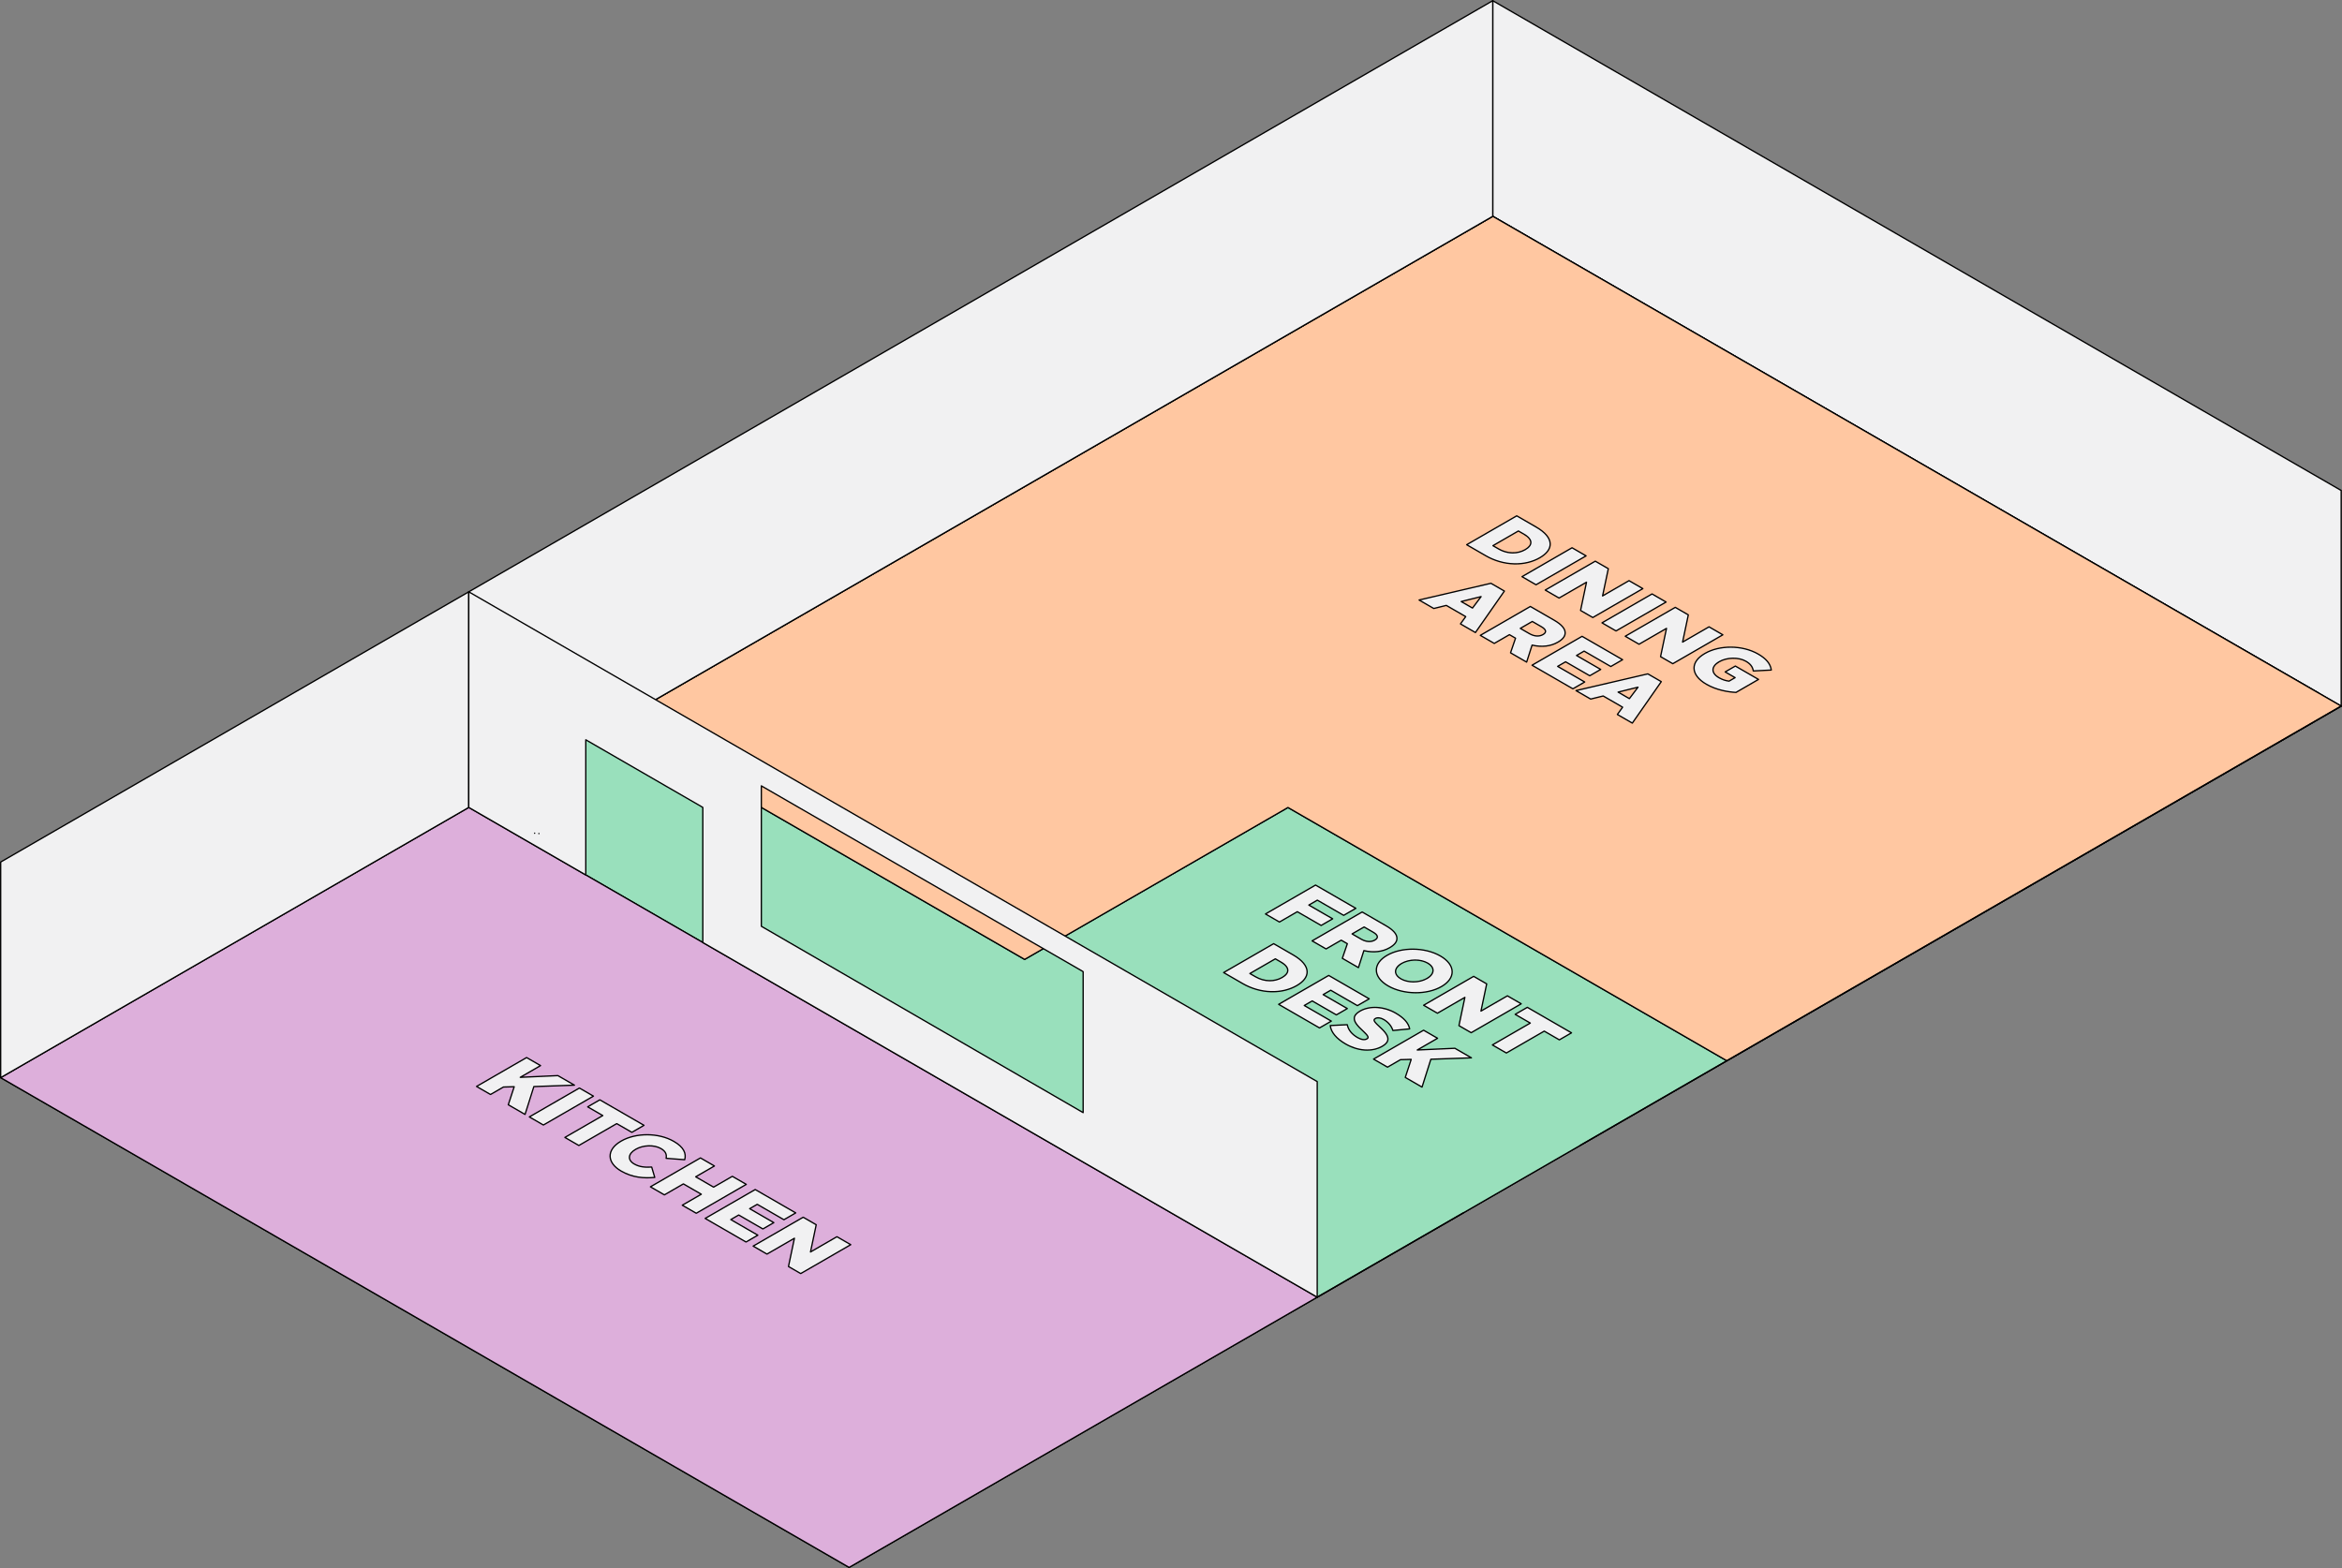 <?xml version="1.0" encoding="utf-8"?>
<!-- Generator: Adobe Illustrator 26.2.1, SVG Export Plug-In . SVG Version: 6.00 Build 0)  -->
<svg version="1.1" xmlns="http://www.w3.org/2000/svg" xmlns:xlink="http://www.w3.org/1999/xlink" x="0px" y="0px"
	 viewBox="0 0 5434.505 3639.221" enable-background="new 0 0 5434.505 3639.221" xml:space="preserve">
<rect x="0" y="0" width="5434.505" height="3639.221" fill="#808080" stroke="none"/>
<g id="Layer_4" display="none">
</g>
<g id="shadow">
</g>
<g id="restaurant_walls">
	<g>
		<polygon fill="#F1F1F2" points="5432.613,1638.623 5432.609,1138.28 3463.848,1.613 3463.849,501.957 		"/>
		<path d="M5432.612,1640.123c-0.259,0-0.518-0.067-0.75-0.201L3463.099,503.256c-0.464-0.268-0.75-0.763-0.75-1.299V1.613
			c0-0.536,0.286-1.031,0.75-1.299c0.465-0.268,1.035-0.268,1.5,0l1968.76,1136.667c0.464,0.268,0.75,0.763,0.75,1.299
			l0.003,500.343c0,0.536-0.286,1.031-0.75,1.299C5433.13,1640.056,5432.871,1640.123,5432.612,1640.123z M3465.349,501.091
			l1965.763,1134.934l-0.003-496.878L3465.349,4.211V501.091z"/>
	</g>
</g>
<g id="restaurant_floor">
	<g>
		<polyline fill="#F1F1F2" points="1.539,2500.935 3463.848,501.957 5379.917,1608.201 5368.983,1675.364 1970.335,3637.577 
			1.539,2500.935 		"/>
		<path d="M1970.335,3639.076c-0.259,0-0.518-0.067-0.75-0.201L0.789,2502.235c-0.464-0.268-0.75-0.763-0.75-1.299
			c0-0.536,0.286-1.031,0.75-1.299l3462.31-1998.978c0.465-0.268,1.035-0.268,1.5,0l1916.067,1106.244
			c0.539,0.312,0.831,0.925,0.73,1.54l-10.933,67.163c-0.072,0.445-0.34,0.833-0.73,1.058L1971.085,3638.875
			C1970.853,3639.009,1970.594,3639.076,1970.335,3639.076z M4.54,2500.935l1965.795,1134.909l3397.282-1961.423l10.652-65.439
			L3463.849,503.689L4.54,2500.935z"/>
	</g>
	<g>
		<g>
			<path fill="#99E0BC" d="M3312.915,2235.137c-17.7-10.22-43.82-8.82-60.57,0.85l-0.33,0.19c-16.76,9.68-19.17,25.14-1.48,35.36
				c17.87,10.31,43.99,8.92,60.74-0.76l0.33-0.19C3328.365,2260.917,3330.775,2245.447,3312.915,2235.137z M3312.915,2235.137
				c-17.7-10.22-43.82-8.82-60.57,0.85l-0.33,0.19c-16.76,9.68-19.17,25.14-1.48,35.36c17.87,10.31,43.99,8.92,60.74-0.76l0.33-0.19
				C3328.365,2260.917,3330.775,2245.447,3312.915,2235.137z M3186.555,2163.527l-21.2-12.24l-27.87,16.09l21.37,12.34
				c11.01,6.36,22.67,6.95,31.13,2.07l0.33-0.19C3199.435,2176.327,3197.405,2169.787,3186.555,2163.527z M3312.915,2235.137
				c-17.7-10.22-43.82-8.82-60.57,0.85l-0.33,0.19c-16.76,9.68-19.17,25.14-1.48,35.36c17.87,10.31,43.99,8.92,60.74-0.76l0.33-0.19
				C3328.365,2260.917,3330.775,2245.447,3312.915,2235.137z M3186.555,2163.527l-21.2-12.24l-27.87,16.09l21.37,12.34
				c11.01,6.36,22.67,6.95,31.13,2.07l0.33-0.19C3199.435,2176.327,3197.405,2169.787,3186.555,2163.527z M3312.915,2235.137
				c-17.7-10.22-43.82-8.82-60.57,0.85l-0.33,0.19c-16.76,9.68-19.17,25.14-1.48,35.36c17.87,10.31,43.99,8.92,60.74-0.76l0.33-0.19
				C3328.365,2260.917,3330.775,2245.447,3312.915,2235.137z M5432.615,1638.627l-1425.65,823.09l-1018.32-587.73l-611,352.56
				l-950.44-548.74l-339.47,195.99l1086.25,627.12l882.55,509.54l950.35-548.5l1425.98-823.19L5432.615,1638.627z
				 M3449.795,2283.327l-13.3,63.19l61.38-35.43l32.05,18.5l-116.12,67.05l-28.38-16.39l13.78-65.59l-63.7,36.77l-32.05-18.5
				l116.12-67.05L3449.795,2283.327z M3342.285,2218.567c36.05,20.82,36.05,51.66,2.71,70.91l-0.33,0.2
				c-33.35,19.25-87.43,19.25-123.49-1.57s-36.06-51.66-2.72-70.92l0.34-0.19
				C3252.135,2197.747,3306.225,2197.747,3342.285,2218.567z M3216.095,2148.397c17.86,10.31,25.57,20.13,25.45,29.26
				c0.21,7.78-5.24,14.97-16.69,21.58l-0.33,0.19c-17.75,10.25-39.04,11.56-59.71,6.72l-12.6,39.46l-37.39-21.59l11.63-33.89
				l-0.33-0.19l-13.86-8l-35.17,20.3l-32.38-18.7l116.12-67.04L3216.095,2148.397z M3052.665,2054.047l93.49,53.97l-28.21,16.28
				l-61.1-35.27l-19.74,11.39l55.26,31.91l-26.71,15.42l-55.26-31.91l-41.47,23.95l-32.39-18.7L3052.665,2054.047z
				 M2883.775,2282.717l-44.4-25.64l116.12-67.04l45.08,26.02c41.73,24.1,42.05,51.87,8.54,71.21l-0.33,0.19
				C2975.275,2306.807,2925.845,2307.007,2883.775,2282.717z M2967.075,2330.807l116.13-67.04l93.98,54.26l-27.37,15.81
				l-61.93-35.76l-17.59,10.15l56.09,32.38l-25.38,14.66l-56.09-32.39l-18.41,10.63l62.77,36.25l-27.38,15.8L2967.075,2330.807z
				 M3122.335,2422.747c-20.7-11.95-33.93-27.06-35.51-42.72l39.43-1.95c2.4,11.92,10.44,22.12,23.96,29.93
				c8.68,5.01,16.34,5.98,21.32,3.11l0.33-0.19c4.81-2.78,3.63-6.53-8.58-17.79c-19.24-17.62-31.47-32.73-7.58-46.52l0.33-0.19
				c21.57-12.45,54.36-11.53,82.4,4.66c19.87,11.47,30.09,23.5,32.66,36.67l-38.93,3.77c-3.21-10.48-10.92-19.52-21.27-25.5
				c-7.85-4.53-15-4.83-19.15-2.43l-0.33,0.19c-5.31,3.06-3.63,6.72,8.92,18.17c21.07,18.87,29.13,33.49,7.4,46.04l-0.33,0.19
				C3183.685,2441.887,3150.715,2439.137,3122.335,2422.747z M3320.225,2458.267l-20.45,64.63l-38.9-22.46l13.76-41.86l-24.96,0.72
				l-30.03,17.33l-32.39-18.69l116.13-67.05l32.39,18.7l-47.12,27.2l87.35-3.97l38.4,22.17L3320.225,2458.267z M3618.405,2413.237
				l-35.05-20.24l-87.93,50.76l-32.38-18.69l87.92-50.77l-35.06-20.24l28.21-16.28l102.5,59.18L3618.405,2413.237z
				 M3250.535,2271.537c17.87,10.31,43.99,8.92,60.74-0.76l0.33-0.19c16.76-9.67,19.17-25.14,1.31-35.45
				c-17.7-10.22-43.82-8.82-60.57,0.85l-0.33,0.19C3235.255,2245.857,3232.845,2261.317,3250.535,2271.537z M3189.985,2181.787
				l0.33-0.19c9.12-5.27,7.09-11.81-3.76-18.07l-21.2-12.24l-27.87,16.09l21.37,12.34
				C3169.865,2186.077,3181.525,2186.667,3189.985,2181.787z M2972.545,2232.827l-13.19-7.62l-59.06,34.1l13.19,7.61
				c19.36,11.18,42.83,12.47,61.58,1.65l0.33-0.19C2993.975,2257.647,2991.905,2244.007,2972.545,2232.827z M3312.915,2235.137
				c-17.7-10.22-43.82-8.82-60.57,0.85l-0.33,0.19c-16.76,9.68-19.17,25.14-1.48,35.36c17.87,10.31,43.99,8.92,60.74-0.76l0.33-0.19
				C3328.365,2260.917,3330.775,2245.447,3312.915,2235.137z M3186.555,2163.527l-21.2-12.24l-27.87,16.09l21.37,12.34
				c11.01,6.36,22.67,6.95,31.13,2.07l0.33-0.19C3199.435,2176.327,3197.405,2169.787,3186.555,2163.527z M3312.915,2235.137
				c-17.7-10.22-43.82-8.82-60.57,0.85l-0.33,0.19c-16.76,9.68-19.17,25.14-1.48,35.36c17.87,10.31,43.99,8.92,60.74-0.76l0.33-0.19
				C3328.365,2260.917,3330.775,2245.447,3312.915,2235.137z M3186.555,2163.527l-21.2-12.24l-27.87,16.09l21.37,12.34
				c11.01,6.36,22.67,6.95,31.13,2.07l0.33-0.19C3199.435,2176.327,3197.405,2169.787,3186.555,2163.527z"/>
			<path d="M3056.535,3011.957c-0.259,0-0.518-0.067-0.75-0.201l-882.55-509.54l-1086.251-627.12
				c-0.464-0.268-0.75-0.763-0.75-1.299c0-0.536,0.286-1.031,0.75-1.299l339.471-195.99c0.464-0.268,1.035-0.268,1.499,0
				l949.691,548.307l610.25-352.128c0.464-0.268,1.036-0.268,1.5,0l1017.57,587.297l1424.9-822.656
				c0.459-0.265,1.021-0.268,1.482-0.01l0.25,0.14c0.471,0.263,0.764,0.76,0.768,1.299c0.004,0.539-0.282,1.039-0.75,1.309
				l-1425.98,823.19l-950.35,548.5C3057.053,3011.889,3056.794,3011.957,3056.535,3011.957z M1090.735,1873.796l1084.001,625.822
				l881.8,509.106l947.597-546.911l-1015.487-586.095l-610.25,352.127c-0.464,0.268-1.036,0.268-1.5,0l-949.691-548.307
				L1090.735,1873.796z M3299.777,2524.397c-0.261,0-0.52-0.068-0.751-0.201l-38.9-22.46c-0.615-0.355-0.896-1.093-0.675-1.767
				l13.093-39.831l-22.447,0.648l-29.7,17.14c-0.465,0.268-1.035,0.268-1.5,0.001l-32.391-18.69c-0.464-0.268-0.75-0.763-0.75-1.299
				c0-0.536,0.286-1.031,0.75-1.299l116.13-67.05c0.465-0.269,1.035-0.269,1.5,0l32.391,18.7c0.464,0.268,0.75,0.763,0.75,1.299
				s-0.286,1.031-0.75,1.299l-41.79,24.123l81.202-3.691c0.272-0.012,0.569,0.056,0.817,0.199l38.4,22.169
				c0.579,0.335,0.867,1.013,0.706,1.662c-0.163,0.649-0.734,1.113-1.403,1.136l-93.122,3.243l-20.131,63.62
				c-0.137,0.434-0.463,0.782-0.887,0.946C3300.144,2524.363,3299.959,2524.397,3299.777,2524.397z M3262.681,2499.747
				l36.228,20.917l19.887-62.85c0.192-0.605,0.744-1.024,1.378-1.047l88.951-3.098l-33.489-19.334l-86.912,3.95
				c-0.687,0.031-1.312-0.414-1.507-1.077c-0.194-0.664,0.091-1.374,0.689-1.72l44.869-25.901l-29.39-16.968l-113.129,65.317
				l29.39,16.959l29.279-16.897c0.216-0.124,0.458-0.193,0.707-0.2l24.96-0.72c0.461-0.018,0.953,0.21,1.245,0.602
				s0.376,0.901,0.223,1.366L3262.681,2499.747z M3495.425,2445.257c-0.259,0-0.518-0.067-0.75-0.201l-32.38-18.69
				c-0.464-0.268-0.75-0.763-0.75-1.299s0.286-1.031,0.75-1.299l85.67-49.471l-32.81-18.941c-0.465-0.268-0.75-0.763-0.75-1.299
				c0-0.536,0.286-1.031,0.75-1.299l28.21-16.28c0.465-0.268,1.035-0.268,1.5,0l102.5,59.179c0.464,0.268,0.75,0.763,0.75,1.3
				s-0.286,1.031-0.75,1.299l-28.21,16.28c-0.465,0.268-1.035,0.268-1.5,0l-34.3-19.807l-87.181,50.327
				C3495.943,2445.189,3495.684,2445.257,3495.425,2445.257z M3466.045,2425.066l29.38,16.958l87.181-50.327
				c0.465-0.268,1.035-0.268,1.5,0l34.3,19.807l25.209-14.549l-99.499-57.448l-25.209,14.548l32.809,18.941
				c0.464,0.268,0.75,0.763,0.75,1.299c0,0.536-0.285,1.031-0.75,1.299L3466.045,2425.066z M3172.484,2438.503
				c-16.565,0-34.292-4.867-50.898-14.457c-21.792-12.581-34.667-28.16-36.252-43.868c-0.042-0.409,0.087-0.817,0.355-1.129
				c0.268-0.312,0.652-0.499,1.062-0.52l39.43-1.95c0.736-0.037,1.398,0.474,1.545,1.202c2.344,11.641,10.163,21.374,23.24,28.927
				c8.007,4.621,15.23,5.753,19.82,3.11l0.331-0.191c1.572-0.909,1.82-1.607,1.87-2.053c0.311-2.804-5.969-8.953-10.719-13.334
				c-13.862-12.696-22.242-22.529-21.173-32.301c0.678-6.192,5.211-11.628,13.859-16.621l0.332-0.191
				c22.68-13.091,56.396-11.219,83.898,4.661c19.738,11.395,30.657,23.72,33.382,37.682c0.081,0.415-0.018,0.845-0.271,1.184
				s-0.637,0.556-1.058,0.596l-38.93,3.77c-0.717,0.069-1.369-0.372-1.579-1.054c-3.059-9.987-10.369-18.737-20.586-24.64
				c-6.642-3.834-13.571-4.788-17.648-2.431l-0.333,0.192c-1.758,1.013-2.028,1.746-2.078,2.208
				c-0.286,2.628,5.532,8.326,11.261,13.553c15.381,13.774,21.565,23.337,20.671,31.966c-0.644,6.203-5.069,11.594-13.531,16.482
				l-0.331,0.19C3197.707,2435.52,3185.451,2438.502,3172.484,2438.503z M3088.517,2381.445
				c2.175,14.199,14.377,28.347,34.568,40.003v0c28.681,16.564,60.702,18.648,83.57,5.44l0.331-0.191
				c7.568-4.371,11.509-9.014,12.046-14.192c0.773-7.461-5.302-16.537-19.698-29.431c-9.514-8.68-12.598-12.741-12.232-16.104
				c0.253-2.323,2.155-3.671,3.564-4.483l0.331-0.19c5.062-2.927,12.976-1.997,20.648,2.431
				c10.478,6.054,18.098,14.965,21.575,25.19l36.044-3.49c-3.07-12.408-13.422-23.559-31.579-34.041
				c-26.604-15.361-59.117-17.234-80.9-4.66l-0.332,0.191c-7.761,4.48-11.809,9.173-12.376,14.348
				c-0.928,8.485,7.413,18.035,20.221,29.765c8.884,8.192,12.046,12.493,11.672,15.874c-0.19,1.713-1.288,3.127-3.354,4.322
				l-0.333,0.191c-5.542,3.193-13.86,2.059-22.818-3.111c-13.386-7.733-21.59-17.709-24.404-29.668L3088.517,2381.445z
				 M3413.805,2398.137c-0.259,0-0.519-0.067-0.75-0.201l-28.38-16.39c-0.562-0.324-0.852-0.973-0.718-1.607l13.09-62.304
				l-60.792,35.091c-0.465,0.269-1.035,0.269-1.5,0l-32.05-18.5c-0.464-0.268-0.75-0.763-0.75-1.299c0-0.536,0.286-1.031,0.75-1.299
				l116.12-67.05c0.465-0.269,1.035-0.269,1.5,0l30.22,17.45c0.562,0.324,0.852,0.973,0.718,1.608l-12.607,59.902l58.47-33.75
				c0.465-0.268,1.035-0.268,1.5,0l32.05,18.5c0.464,0.268,0.75,0.763,0.75,1.299c0,0.536-0.286,1.031-0.75,1.299l-116.12,67.05
				C3414.323,2398.07,3414.064,2398.137,3413.805,2398.137z M3387.116,2379.491l26.688,15.413l113.12-65.318l-29.05-16.769
				l-60.63,34.997c-0.514,0.296-1.151,0.263-1.63-0.084c-0.479-0.348-0.71-0.944-0.588-1.523l13.076-62.126l-28.528-16.473
				l-113.12,65.318l29.05,16.768l62.95-36.337c0.514-0.296,1.152-0.263,1.63,0.084c0.479,0.347,0.71,0.944,0.588,1.523
				L3387.116,2379.491z M3061.896,2387.056c-0.26,0-0.519-0.067-0.75-0.201l-94.82-54.75c-0.464-0.268-0.75-0.763-0.75-1.299
				c0-0.536,0.286-1.031,0.75-1.299l116.13-67.04c0.465-0.268,1.035-0.268,1.5,0l93.98,54.26c0.464,0.268,0.75,0.763,0.75,1.299
				c0,0.536-0.286,1.031-0.75,1.3l-27.37,15.81c-0.463,0.268-1.035,0.268-1.5,0l-61.181-35.327l-14.589,8.418l53.839,31.081
				c0.464,0.268,0.75,0.763,0.75,1.299c0,0.536-0.285,1.031-0.75,1.299l-25.38,14.66c-0.463,0.268-1.035,0.268-1.5,0l-55.34-31.957
				l-15.411,8.898l60.521,34.951c0.465,0.268,0.75,0.763,0.75,1.299s-0.286,1.031-0.75,1.299l-27.38,15.8
				C3062.413,2386.99,3062.155,2387.056,3061.896,2387.056z M2970.075,2330.807l91.82,53.018l24.38-14.069l-60.521-34.95
				c-0.464-0.268-0.75-0.763-0.75-1.299c0-0.536,0.286-1.031,0.75-1.3l18.41-10.629c0.465-0.269,1.037-0.269,1.5,0l55.34,31.957
				l22.38-12.928l-53.84-31.081c-0.464-0.268-0.75-0.763-0.75-1.3c0-0.535,0.286-1.031,0.75-1.299l17.59-10.15
				c0.465-0.268,1.035-0.268,1.5,0l61.181,35.327l24.371-14.078l-90.981-52.529L2970.075,2330.807z M3285.362,2305.373
				c-23.1,0-46.539-5.346-64.937-15.968c-18.147-10.478-28.143-24.005-28.145-38.088c-0.002-13.375,9.028-25.957,25.425-35.429
				l0.357-0.2c34.265-19.783,89.165-19.094,124.973,1.58c18.145,10.479,28.137,24.006,28.136,38.09
				c-0.001,13.373-9.03,25.952-25.426,35.418l-0.302,0.184C3328.762,2300.588,3307.214,2305.373,3285.362,2305.373z
				 M3278.086,2204.258c-21.306,0-42.299,4.66-58.541,14.038l-0.357,0.2c-15.412,8.903-23.909,20.563-23.907,32.821
				c0.001,12.967,9.464,25.571,26.645,35.491c34.96,20.185,88.548,20.875,121.99,1.57l0.302-0.184
				c15.456-8.925,23.953-20.581,23.954-32.837c0.001-12.966-9.458-25.571-26.636-35.491v0
				C3323.553,2209.483,3300.645,2204.258,3278.086,2204.258z M2952.962,2302.997c-1.167,0-2.335-0.015-3.51-0.046
				c-23.04-0.6-46.01-7.148-66.426-18.936l-44.4-25.64c-0.464-0.268-0.75-0.763-0.75-1.299c0-0.536,0.286-1.031,0.75-1.299
				l116.12-67.041c0.465-0.268,1.036-0.268,1.5,0l45.08,26.02c21.809,12.595,33.335,26.731,33.333,40.879
				c-0.002,12.183-8.575,23.569-24.793,32.929l-0.332,0.191C2993.354,2298.099,2973.859,2302.997,2952.962,2302.997z
				 M2884.526,2281.417c19.985,11.539,42.463,17.948,65.004,18.535c21.667,0.563,41.901-4.206,58.505-13.795l0.333-0.19
				c15.234-8.793,23.289-19.282,23.291-30.331c0.002-13.015-11.006-26.252-31.833-38.28l-44.329-25.587l-113.121,65.308
				L2884.526,2281.417L2884.526,2281.417z M3279.751,2280.145c-10.825,0-21.504-2.427-29.966-7.309l0,0
				c-7.286-4.209-11.721-9.632-12.742-15.487c-0.151-0.866-0.229-1.742-0.229-2.625c0.001-7.31,5.268-14.543,14.45-19.847
				l0.331-0.191c18.113-10.458,44.798-10.822,62.069-0.849c8.458,4.882,13.116,11.362,13.115,18.244
				c-0.001,7.297-5.259,14.516-14.425,19.804l-0.332,0.19C3302.736,2277.445,3291.162,2280.144,3279.751,2280.145z
				 M3251.285,2270.237c11.084,6.395,26.194,8.354,40.145,5.943c6.849-1.184,13.416-3.42,19.095-6.702l0.333-0.191
				c8.211-4.738,12.922-11.01,12.923-17.206c0.001-5.848-4.016-11.259-11.615-15.646l0,0c-14.169-8.181-35.024-9.028-51.564-2.703
				c-2.625,1.004-5.142,2.189-7.506,3.553l-0.331,0.19c-8.229,4.753-12.948,11.04-12.949,17.249
				C3239.815,2260.538,3243.781,2265.902,3251.285,2270.237L3251.285,2270.237z M2946.592,2277.486
				c-11.435,0-23.175-3.102-33.856-9.27l-13.19-7.61c-0.464-0.268-0.75-0.763-0.75-1.299c0-0.536,0.286-1.031,0.75-1.299
				l59.06-34.101c0.464-0.268,1.036-0.268,1.5,0.001l13.19,7.62c10.77,6.219,16.461,13.285,16.462,20.434
				c0,6.446-4.708,12.571-13.612,17.714l-0.333,0.191C2966.997,2274.954,2956.919,2277.485,2946.592,2277.486z M2903.296,2259.306
				l10.939,6.311c19.404,11.206,42.425,11.838,60.081,1.65l0.332-0.191c7.922-4.575,12.111-9.802,12.111-15.115
				c-0.001-6.016-5.175-12.183-14.963-17.836l-12.44-7.187L2903.296,2259.306z M3152.215,2247.107c-0.261,0-0.52-0.068-0.75-0.201
				l-37.39-21.59c-0.621-0.359-0.901-1.107-0.669-1.786l11.229-32.721l-12.371-7.14l-34.42,19.867c-0.465,0.268-1.035,0.268-1.5,0
				l-32.38-18.7c-0.464-0.268-0.75-0.763-0.75-1.299c0-0.536,0.286-1.031,0.75-1.3l116.12-67.04c0.465-0.268,1.035-0.268,1.5,0
				l55.26,31.901c17.519,10.113,26.334,20.401,26.2,30.579c0.226,8.336-5.642,16.048-17.439,22.859l-0.331,0.19
				c-16.684,9.635-37.216,12.112-59.449,7.189l-12.182,38.148c-0.138,0.433-0.464,0.779-0.888,0.943
				C3152.581,2247.073,3152.398,2247.107,3152.215,2247.107z M3116.645,2223.335l34.708,20.041l12.034-37.686
				c0.238-0.746,1.014-1.183,1.771-1.004c22.001,5.151,42.269,2.882,58.618-6.558l0.331-0.191
				c10.771-6.218,16.134-13.028,15.938-20.24c0.119-9.071-8.191-18.472-24.7-28.002l-54.51-31.467l-113.121,65.308l29.381,16.968
				l34.42-19.867c0.465-0.268,1.035-0.268,1.5,0l14.188,8.189c0.623,0.358,0.904,1.107,0.671,1.787L3116.645,2223.335z
				 M3177.269,2186.538c-2.51,0-5.089-0.304-7.692-0.911c-3.722-0.867-7.491-2.35-11.173-4.441c-0.1-0.056-0.199-0.114-0.298-0.171
				l-21.37-12.34c-0.464-0.268-0.75-0.763-0.75-1.299c0-0.536,0.286-1.031,0.75-1.299l27.87-16.091c0.465-0.268,1.035-0.268,1.5,0
				l21.198,12.24l0.001,0c2.788,1.609,5.014,3.236,6.672,4.874c0.028,0.028,0.057,0.057,0.085,0.085s0.057,0.057,0.085,0.085
				c0.025,0.026,0.052,0.052,0.077,0.079c0,0,0,0,0,0c1.864,1.91,2.956,3.835,3.266,5.761c0.061,0.379,0.091,0.758,0.091,1.137
				c0.001,3.239-2.19,6.148-6.515,8.647l-0.331,0.19c-0.406,0.235-0.818,0.457-1.237,0.667
				C3185.796,2185.615,3181.639,2186.538,3177.269,2186.538z M3140.486,2167.377l19.12,11.04c10.394,6.004,21.471,6.777,29.631,2.07
				l0.331-0.191c3.326-1.922,5.014-3.957,5.013-6.047c0-2.813-3.117-6.16-8.774-9.424c-0.001,0-0.001,0-0.001,0l-20.449-11.807
				L3140.486,2167.377z M3065.656,2149.247c-0.259,0-0.518-0.067-0.75-0.201l-54.51-31.477l-40.72,23.517
				c-0.463,0.267-1.035,0.268-1.5,0l-32.39-18.7c-0.464-0.268-0.75-0.763-0.75-1.299c0-0.536,0.286-1.031,0.75-1.299l116.13-67.041
				c0.465-0.268,1.035-0.268,1.5,0l93.49,53.97c0.464,0.268,0.75,0.763,0.75,1.3s-0.286,1.031-0.75,1.299l-28.211,16.28
				c-0.463,0.268-1.034,0.268-1.499,0l-60.351-34.837l-16.739,9.659l53.01,30.61c0.464,0.268,0.75,0.763,0.75,1.299
				s-0.286,1.031-0.75,1.299l-26.71,15.42C3066.173,2149.179,3065.914,2149.247,3065.656,2149.247z M3010.395,2114.337
				c0.259,0,0.518,0.067,0.75,0.201l54.51,31.477l23.71-13.688l-53.01-30.611c-0.464-0.268-0.75-0.763-0.75-1.299
				c0-0.536,0.286-1.031,0.75-1.3l19.739-11.39c0.465-0.268,1.037-0.268,1.5,0l60.351,34.837l25.209-14.548l-90.489-52.238
				l-113.13,65.308l29.391,16.968l40.719-23.517C3009.877,2114.404,3010.136,2114.337,3010.395,2114.337z"/>
		</g>
	</g>
</g>
<g id="tables">
</g>
<g id="fence">
</g>
<g id="reception">
	<g>
		<path fill="#FFC7A1" d="M3390.645,1396.027l26.21,15.13l19.99-26.57L3390.645,1396.027z M3536.545,1239.897l-13.19-7.61
			l-59.06,34.1l13.19,7.61c19.36,11.18,42.83,12.47,61.58,1.65l0.33-0.19C3557.975,1264.727,3555.905,1251.077,3536.545,1239.897z
			 M3390.645,1396.027l26.21,15.13l19.99-26.57L3390.645,1396.027z M3536.545,1239.897l-13.19-7.61l-59.06,34.1l13.19,7.61
			c19.36,11.18,42.83,12.47,61.58,1.65l0.33-0.19C3557.975,1264.727,3555.905,1251.077,3536.545,1239.897z M3390.645,1396.027
			l26.21,15.13l19.99-26.57L3390.645,1396.027z M3536.545,1239.897l-13.19-7.61l-59.06,34.1l13.19,7.61
			c19.36,11.18,42.83,12.47,61.58,1.65l0.33-0.19C3557.975,1264.727,3555.905,1251.077,3536.545,1239.897z M3576.845,1454.497
			l-21.2-12.25l-27.87,16.1l21.36,12.33c11.02,6.36,22.68,6.96,31.14,2.08l0.33-0.19
			C3589.725,1467.297,3587.695,1460.757,3576.845,1454.497z M3576.845,1454.497l-21.2-12.25l-27.87,16.1l21.36,12.33
			c11.02,6.36,22.68,6.96,31.14,2.08l0.33-0.19C3589.725,1467.297,3587.695,1460.757,3576.845,1454.497z M3390.645,1396.027
			l26.21,15.13l19.99-26.57L3390.645,1396.027z M3536.545,1239.897l-13.19-7.61l-59.06,34.1l13.19,7.61
			c19.36,11.18,42.83,12.47,61.58,1.65l0.33-0.19C3557.975,1264.727,3555.905,1251.077,3536.545,1239.897z M3463.875,501.977
			l-2036.67,1175.83l950.44,548.74l611-352.56l1018.32,587.73l1425.65-823.09L3463.875,501.977z M3866.055,1397.197l-116.13,67.04
			l-32.55-18.79l116.12-67.05L3866.055,1397.197z M3732.005,1319.807l-13.3,63.19l61.38-35.44l32.05,18.51l-116.12,67.04
			l-28.38-16.38l13.79-65.6l-63.71,36.78l-32.05-18.5l116.12-67.05L3732.005,1319.807z M3680.425,1290.027l-116.13,67.04
			l-32.55-18.79l116.13-67.05L3680.425,1290.027z M3519.495,1197.117l45.08,26.02c41.73,24.09,42.05,51.86,8.54,71.21l-0.33,0.19
			c-33.51,19.35-82.94,19.55-125-4.74l-44.41-25.64L3519.495,1197.117z M3388.925,1447.907l12.23-16.89l-45.08-26.02l-29.08,7.16
			l-34.06-19.67l166.71-38.8l31.22,18.02l-67.21,96.25L3388.925,1447.907z M3505.115,1514.987l11.63-33.89l-0.33-0.2l-13.86-7.99
			l-35.17,20.3l-32.39-18.7l116.13-67.04l55.26,31.9c17.86,10.31,25.57,20.12,25.45,29.25c0.21,7.79-5.24,14.98-16.69,21.59
			l-0.33,0.19c-17.75,10.25-39.04,11.56-59.71,6.72l-12.6,39.46L3505.115,1514.987z M3555.025,1543.807l116.12-67.05l93.99,54.26
			l-27.37,15.81l-61.94-35.76l-17.58,10.15l56.09,32.39l-25.38,14.65l-56.09-32.38l-18.42,10.63l62.77,36.24l-27.37,15.8
			L3555.025,1543.807z M3787.735,1678.157l-34.73-20.05l12.23-16.88l-45.08-26.03l-29.08,7.16l-34.06-19.67l166.71-38.8l31.21,18.02
			L3787.735,1678.157z M3853.255,1523.897l13.79-65.6l-63.7,36.78l-32.05-18.5l116.12-67.05l30.22,17.45l-13.3,63.19l61.38-35.43
			l32.05,18.5l-116.13,67.05L3853.255,1523.897z M4028.275,1606.937c-22.48-1.29-47.47-6.72-68.67-18.96
			c-36.39-21.01-38.72-51.08-3.55-71.39l0.33-0.19c33.85-19.54,87.1-19.44,123.33,1.47c20.53,11.86,28.75,23.88,30.49,37.14
			l-41.76,2.14c-1.38-8.84-5.75-15.96-17.27-22.61c-16.86-9.74-43.98-9.11-61.73,1.13l-0.33,0.2c-18.75,10.82-19,26.19-0.47,36.89
			c7.85,4.53,15.52,7.04,23.51,8.02l14.1-8.14l-23.04-13.31l23.56-13.6l53.76,31.04L4028.275,1606.937z M3780.935,1621.367
			l19.99-26.58l-46.2,11.44L3780.935,1621.367z M3580.275,1472.757l0.33-0.19c9.12-5.27,7.09-11.81-3.76-18.07l-21.2-12.25
			l-27.87,16.1l21.36,12.33C3560.155,1477.037,3571.815,1477.637,3580.275,1472.757z M3539.065,1275.647l0.33-0.19
			c18.58-10.73,16.51-24.38-2.85-35.56l-13.19-7.61l-59.06,34.1l13.19,7.61C3496.845,1285.177,3520.315,1286.467,3539.065,1275.647z
			 M3416.855,1411.157l19.99-26.57l-46.2,11.44L3416.855,1411.157z M3536.545,1239.897l-13.19-7.61l-59.06,34.1l13.19,7.61
			c19.36,11.18,42.83,12.47,61.58,1.65l0.33-0.19C3557.975,1264.727,3555.905,1251.077,3536.545,1239.897z M3390.645,1396.027
			l26.21,15.13l19.99-26.57L3390.645,1396.027z M3576.845,1454.497l-21.2-12.25l-27.87,16.1l21.36,12.33
			c11.02,6.36,22.68,6.96,31.14,2.08l0.33-0.19C3589.725,1467.297,3587.695,1460.757,3576.845,1454.497z M3576.845,1454.497
			l-21.2-12.25l-27.87,16.1l21.36,12.33c11.02,6.36,22.68,6.96,31.14,2.08l0.33-0.19
			C3589.725,1467.297,3587.695,1460.757,3576.845,1454.497z M3536.545,1239.897l-13.19-7.61l-59.06,34.1l13.19,7.61
			c19.36,11.18,42.83,12.47,61.58,1.65l0.33-0.19C3557.975,1264.727,3555.905,1251.077,3536.545,1239.897z M3390.645,1396.027
			l26.21,15.13l19.99-26.57L3390.645,1396.027z M3536.545,1239.897l-13.19-7.61l-59.06,34.1l13.19,7.61
			c19.36,11.18,42.83,12.47,61.58,1.65l0.33-0.19C3557.975,1264.727,3555.905,1251.077,3536.545,1239.897z M3536.545,1239.897
			l-13.19-7.61l-59.06,34.1l13.19,7.61c19.36,11.18,42.83,12.47,61.58,1.65l0.33-0.19
			C3557.975,1264.727,3555.905,1251.077,3536.545,1239.897z"/>
		<path d="M4006.965,2463.217c-0.259,0-0.518-0.067-0.75-0.201l-1017.57-587.297l-610.25,352.127c-0.464,0.268-1.036,0.268-1.5,0
			l-950.44-548.74c-0.464-0.268-0.75-0.763-0.75-1.299c0-0.536,0.286-1.031,0.75-1.299l2036.67-1175.83
			c0.465-0.268,1.035-0.268,1.5,0l1968.74,1136.65c0.464,0.268,0.75,0.763,0.75,1.299c0,0.536-0.286,1.031-0.75,1.299
			l-1425.65,823.09C4007.483,2463.15,4007.224,2463.217,4006.965,2463.217z M2988.645,1872.487c0.259,0,0.518,0.067,0.75,0.201
			l1017.57,587.297l1422.65-821.358L3463.875,503.709l-2033.67,1174.098l947.44,547.008l610.25-352.127
			C2988.127,1872.553,2988.386,1872.487,2988.645,1872.487z M3787.735,1679.657c-0.256,0-0.514-0.065-0.749-0.201l-34.73-20.05
			c-0.368-0.213-0.628-0.571-0.717-0.986s0.003-0.849,0.252-1.193l11.255-15.533l-43.117-24.896l-28.494,7.016
			c-0.375,0.092-0.771,0.036-1.108-0.157l-34.061-19.67c-0.533-0.308-0.824-0.91-0.733-1.52c0.091-0.609,0.544-1.101,1.144-1.24
			l166.711-38.8c0.371-0.087,0.761-0.029,1.09,0.162l31.209,18.02c0.364,0.21,0.623,0.563,0.714,0.973
			c0.092,0.411,0.007,0.84-0.233,1.185l-67.2,96.25C3788.675,1679.431,3788.21,1679.657,3787.735,1679.657z M3755.196,1657.64
			l32.099,18.53l65.475-93.781l-29.28-16.906l-162.435,37.805l30.249,17.469l28.494-7.016c0.376-0.093,0.773-0.036,1.108,0.157
			l45.08,26.03c0.368,0.212,0.628,0.571,0.717,0.986c0.089,0.416-0.003,0.849-0.252,1.193L3755.196,1657.64z M3780.934,1622.867
			c-0.256,0-0.514-0.065-0.749-0.201l-26.209-15.141c-0.53-0.306-0.821-0.903-0.735-1.509c0.086-0.606,0.531-1.099,1.125-1.246
			l46.199-11.44c0.612-0.152,1.261,0.099,1.611,0.629c0.351,0.53,0.329,1.222-0.052,1.729l-19.991,26.58
			C3781.841,1622.657,3781.392,1622.867,3780.934,1622.867z M3758.698,1606.789l21.837,12.615l16.656-22.146L3758.698,1606.789z
			 M4028.275,1608.437c-0.028,0-0.057-0.001-0.085-0.002c-18.312-1.051-45.205-5.228-69.334-19.158
			c-18.962-10.948-29.405-24.733-29.406-38.816c0-13.241,8.941-25.404,25.856-35.172l0.328-0.19
			c34.855-20.119,88.521-19.487,124.831,1.47c19.347,11.177,29.269,23.329,31.227,38.244c0.055,0.415-0.066,0.834-0.335,1.156
			c-0.268,0.321-0.658,0.516-1.076,0.538l-41.759,2.14c-0.795,0.031-1.44-0.508-1.56-1.267c-1.442-9.241-6.389-15.684-16.538-21.542
			c-16.325-9.432-42.781-8.935-60.23,1.13l-0.301,0.184c-8.711,5.027-13.494,11.199-13.494,17.395
			c-0.001,6.067,4.614,12.073,12.996,16.914c7.274,4.198,14.623,6.741,22.447,7.767l11.413-6.588l-20.791-12.011
			c-0.464-0.268-0.75-0.764-0.75-1.3c0-0.535,0.286-1.031,0.75-1.299l23.561-13.6c0.465-0.268,1.035-0.268,1.5,0l53.76,31.04
			c0.464,0.268,0.75,0.763,0.75,1.299c0,0.536-0.286,1.031-0.75,1.299l-52.26,30.17
			C4028.797,1608.367,4028.538,1608.437,4028.275,1608.437z M4015.792,1503.387c-21.195,0-42.102,4.752-58.657,14.309l-0.328,0.189
			c-15.936,9.202-24.357,20.465-24.357,32.574c0.001,12.967,9.911,25.829,27.906,36.219c23.424,13.524,49.584,17.661,67.56,18.735
			l49.62-28.646l-50.76-29.308l-20.561,11.868l20.79,12.01c0.464,0.268,0.75,0.763,0.75,1.3c0,0.535-0.286,1.031-0.75,1.299
			l-14.1,8.14c-0.283,0.164-0.613,0.231-0.933,0.19c-8.418-1.032-16.294-3.718-24.077-8.21c-9.35-5.398-14.497-12.328-14.496-19.512
			c0.001-7.313,5.315-14.407,14.966-19.976l0.303-0.183c18.315-10.568,46.091-11.064,63.257-1.146
			c10.535,6.081,15.92,12.82,17.769,22.343l38.777-1.987c-2.325-13.194-11.749-24.17-29.506-34.428
			C4060.774,1508.667,4038.123,1503.387,4015.792,1503.387z M3649.845,1600.047c-0.259,0-0.519-0.067-0.75-0.201l-94.819-54.74
			c-0.464-0.268-0.75-0.763-0.75-1.299c0-0.536,0.286-1.031,0.75-1.299l116.12-67.05c0.465-0.268,1.035-0.268,1.5,0l93.989,54.26
			c0.464,0.268,0.75,0.763,0.75,1.298c0,0.536-0.285,1.031-0.75,1.3l-27.369,15.81c-0.465,0.268-1.036,0.268-1.501,0l-61.189-35.327
			l-14.58,8.418l53.84,31.091c0.464,0.268,0.75,0.763,0.75,1.299s-0.286,1.031-0.75,1.299l-25.38,14.65
			c-0.465,0.268-1.035,0.268-1.5,0l-55.34-31.947l-15.42,8.898l60.52,34.941c0.464,0.268,0.75,0.763,0.75,1.299
			c0,0.536-0.286,1.031-0.75,1.299l-27.37,15.8C3650.363,1599.98,3650.104,1600.047,3649.845,1600.047z M3558.026,1543.807
			l91.819,53.008l24.37-14.068l-60.52-34.941c-0.464-0.268-0.75-0.763-0.75-1.299c0-0.536,0.286-1.031,0.75-1.299l18.42-10.63
			c0.465-0.268,1.035-0.268,1.5,0l55.34,31.947l22.38-12.918l-53.84-31.091c-0.464-0.268-0.75-0.763-0.75-1.299
			c0-0.536,0.286-1.031,0.75-1.299l17.58-10.15c0.465-0.268,1.035-0.268,1.5,0l61.189,35.327l24.37-14.077l-90.989-52.528
			L3558.026,1543.807z M3881.635,1541.787c-0.259,0-0.519-0.067-0.75-0.201l-28.38-16.391c-0.562-0.324-0.852-0.972-0.718-1.607
			l13.099-62.312l-60.791,35.1c-0.465,0.268-1.035,0.268-1.5,0l-32.05-18.5c-0.464-0.268-0.75-0.763-0.75-1.299
			c0-0.536,0.286-1.031,0.75-1.299l116.12-67.05c0.465-0.268,1.037-0.268,1.5,0l30.22,17.45c0.562,0.324,0.852,0.973,0.718,1.608
			l-12.607,59.902l58.47-33.75c0.465-0.268,1.035-0.268,1.5,0l32.05,18.5c0.464,0.267,0.75,0.763,0.75,1.299
			c0,0.536-0.286,1.031-0.75,1.299l-116.13,67.05C3882.153,1541.72,3881.894,1541.787,3881.635,1541.787z M3854.947,1523.141
			l26.688,15.413l113.13-65.318l-29.05-16.768l-60.63,34.997c-0.513,0.295-1.151,0.263-1.63-0.085
			c-0.479-0.347-0.71-0.944-0.588-1.523l13.076-62.126l-28.528-16.473l-113.12,65.318l29.05,16.768l62.95-36.347
			c0.513-0.296,1.153-0.262,1.63,0.085c0.479,0.347,0.71,0.944,0.588,1.523L3854.947,1523.141z M3542.505,1538.077
			c-0.261,0-0.52-0.068-0.75-0.201l-37.39-21.59c-0.621-0.359-0.901-1.107-0.669-1.786l11.231-32.729l-12.371-7.132l-34.422,19.867
			c-0.465,0.268-1.037,0.268-1.5,0l-32.39-18.7c-0.464-0.268-0.75-0.763-0.75-1.299c0-0.536,0.286-1.031,0.75-1.299l116.13-67.04
			c0.465-0.268,1.035-0.268,1.5,0l55.26,31.9c17.519,10.113,26.334,20.397,26.2,30.569c0.227,8.343-5.642,16.057-17.439,22.869
			l-0.332,0.191c-16.684,9.634-37.216,12.111-59.448,7.188l-12.182,38.148c-0.138,0.432-0.465,0.779-0.888,0.942
			C3542.871,1538.043,3542.688,1538.077,3542.505,1538.077z M3506.935,1514.305l34.708,20.041l12.034-37.686
			c0.238-0.745,1.013-1.181,1.771-1.004c22.001,5.151,42.267,2.882,58.618-6.559l0.332-0.191
			c10.77-6.218,16.133-13.031,15.938-20.25c0.118-9.064-8.192-18.462-24.701-27.991l-54.51-31.467l-113.13,65.308l29.39,16.968
			l34.421-19.867c0.465-0.268,1.036-0.268,1.499,0l14.219,8.207c0.603,0.365,0.869,1.102,0.641,1.77L3506.935,1514.305z
			 M3567.573,1477.503c-2.301,0-4.66-0.256-7.044-0.765c-0.005-0.001-0.01-0.002-0.016-0.003c-0.02-0.004-0.039-0.009-0.059-0.013
			c-0.011-0.002-0.021-0.004-0.031-0.007c-0.015-0.003-0.03-0.006-0.045-0.01c-3.939-0.859-7.941-2.411-11.844-4.644
			c-0.05-0.029-0.1-0.057-0.149-0.086l-21.359-12.33c-0.464-0.268-0.75-0.763-0.75-1.299c0-0.535,0.286-1.031,0.75-1.299l27.87-16.1
			c0.463-0.268,1.036-0.268,1.501,0l21.198,12.25c5.991,3.457,9.388,7,10.123,10.552c0.102,0.49,0.152,0.979,0.153,1.469
			c0.001,3.239-2.191,6.147-6.515,8.646l-0.333,0.191C3577.029,1476.361,3572.432,1477.503,3567.573,1477.503z M3530.776,1458.346
			l19.109,11.031c10.406,6.005,21.487,6.784,29.641,2.08l0.332-0.191c3.326-1.922,5.014-3.957,5.014-6.046
			c-0.001-2.813-3.118-6.16-8.776-9.425c0,0,0,0-0.001,0l-20.448-11.816L3530.776,1458.346z M3423.655,1469.457
			c-0.255,0-0.514-0.065-0.749-0.201l-34.73-20.05c-0.367-0.212-0.628-0.571-0.717-0.986c-0.089-0.416,0.003-0.849,0.252-1.193
			l11.255-15.543l-43.117-24.886l-28.494,7.016c-0.375,0.092-0.773,0.036-1.108-0.158l-34.06-19.67
			c-0.533-0.308-0.824-0.91-0.734-1.52c0.091-0.609,0.545-1.101,1.145-1.24l166.71-38.8c0.371-0.087,0.761-0.028,1.09,0.162
			l31.22,18.02c0.364,0.21,0.623,0.563,0.715,0.973c0.091,0.411,0.006,0.84-0.235,1.185l-67.21,96.25
			C3424.596,1469.231,3424.13,1469.457,3423.655,1469.457z M3391.115,1447.439l32.098,18.531l65.486-93.781l-29.29-16.906
			l-162.435,37.805l30.248,17.469l28.494-7.016c0.377-0.094,0.774-0.036,1.108,0.157l45.08,26.02
			c0.368,0.212,0.628,0.57,0.717,0.986c0.089,0.415-0.003,0.849-0.252,1.193L3391.115,1447.439z M3749.925,1465.737
			c-0.259,0-0.518-0.067-0.75-0.201l-32.55-18.79c-0.464-0.268-0.75-0.763-0.75-1.299c0-0.536,0.286-1.031,0.75-1.299l116.12-67.05
			c0.465-0.268,1.035-0.268,1.5,0l32.561,18.8c0.464,0.268,0.75,0.763,0.75,1.299c0,0.536-0.286,1.031-0.75,1.299l-116.131,67.04
			C3750.443,1465.67,3750.184,1465.737,3749.925,1465.737z M3720.375,1445.447l29.55,17.058l113.131-65.308l-29.561-17.068
			L3720.375,1445.447z M3696.015,1434.607c-0.259,0-0.518-0.067-0.75-0.201l-28.38-16.38c-0.562-0.324-0.852-0.973-0.718-1.607
			l13.099-62.313l-60.801,35.101c-0.465,0.268-1.035,0.268-1.5,0l-32.05-18.5c-0.464-0.268-0.75-0.763-0.75-1.299
			c0-0.536,0.285-1.031,0.75-1.299l116.12-67.05c0.465-0.268,1.035-0.268,1.5,0l30.22,17.45c0.562,0.325,0.852,0.973,0.718,1.608
			l-12.607,59.902l58.47-33.76c0.465-0.268,1.037-0.268,1.5,0l32.05,18.51c0.465,0.268,0.75,0.763,0.75,1.299
			c0,0.536-0.286,1.031-0.75,1.299l-116.12,67.04C3696.532,1434.54,3696.274,1434.607,3696.015,1434.607z M3669.326,1415.971
			l26.688,15.404l113.12-65.308l-29.05-16.778l-60.63,35.007c-0.511,0.295-1.151,0.263-1.631-0.084
			c-0.479-0.347-0.709-0.945-0.587-1.523l13.076-62.126l-28.528-16.473l-113.119,65.317l29.049,16.768l62.96-36.347
			c0.513-0.297,1.153-0.262,1.63,0.084c0.479,0.348,0.71,0.944,0.588,1.523L3669.326,1415.971z M3416.855,1412.657
			c-0.256,0-0.514-0.065-0.749-0.201l-26.21-15.13c-0.468-0.27-0.749-0.767-0.75-1.297c0-0.07,0.005-0.141,0.015-0.212
			c0.086-0.606,0.531-1.099,1.125-1.246l46.199-11.44c0.616-0.151,1.261,0.099,1.611,0.629c0.167,0.252,0.25,0.542,0.249,0.83
			c-0.001,0.317-0.102,0.634-0.302,0.899l-19.989,26.569C3417.762,1412.447,3417.313,1412.657,3416.855,1412.657z
			 M3394.618,1396.588l21.837,12.605l16.654-22.136L3394.618,1396.588z M3564.295,1358.567c-0.259,0-0.518-0.067-0.75-0.201
			l-32.55-18.79c-0.464-0.268-0.75-0.763-0.75-1.299c0-0.536,0.286-1.031,0.75-1.299l116.13-67.05c0.465-0.268,1.037-0.268,1.5,0
			l32.55,18.8c0.464,0.268,0.75,0.763,0.75,1.299c0,0.536-0.286,1.031-0.75,1.299l-116.13,67.04
			C3564.813,1358.5,3564.554,1358.567,3564.295,1358.567z M3534.745,1338.277l29.55,17.058l113.13-65.309l-29.55-17.067
			L3534.745,1338.277z M3516.963,1310.077c-1.166,0-2.336-0.015-3.511-0.046c-23.038-0.6-46.006-7.147-66.417-18.936l-44.41-25.64
			c-0.464-0.268-0.75-0.763-0.75-1.299c0-0.536,0.286-1.031,0.75-1.299l116.12-67.04c0.465-0.268,1.035-0.268,1.5,0l45.08,26.02
			c21.806,12.588,33.332,26.719,33.333,40.865c0.001,12.185-8.572,23.577-24.793,32.943l-0.332,0.191
			C3557.355,1305.179,3537.861,1310.077,3516.963,1310.077z M3406.375,1264.157l42.16,24.341
			c19.98,11.539,42.455,17.948,64.995,18.535c21.664,0.564,41.899-4.206,58.505-13.794l0.332-0.191
			c15.237-8.799,23.292-19.292,23.291-30.344c-0.001-13.013-11.009-26.245-31.833-38.267l-44.33-25.587L3406.375,1264.157z
			 M3510.592,1284.566c-4.244,0-8.528-0.427-12.787-1.28c-0.035-0.007-0.074-0.015-0.11-0.022c-0.008-0.002-0.016-0.003-0.023-0.005
			c-6.902-1.396-13.728-3.91-20.183-7.535c-0.252-0.141-0.503-0.284-0.753-0.429l-13.19-7.609c-0.464-0.268-0.75-0.763-0.75-1.299
			c0-0.536,0.286-1.031,0.75-1.3l59.061-34.1c0.465-0.269,1.035-0.268,1.5-0.001l13.189,7.61c4.165,2.405,7.57,4.938,10.182,7.552
			c0.002,0.002,0.005,0.005,0.008,0.008c0.118,0.118,0.234,0.237,0.349,0.356c2.827,2.922,4.665,5.943,5.465,9.004
			c0.117,0.448,0.212,0.896,0.284,1.345c0.117,0.724,0.176,1.449,0.176,2.176c0,6.448-4.707,12.575-13.612,17.718l-0.332,0.191
			C3530.997,1282.034,3520.919,1284.566,3510.592,1284.566z M3467.296,1266.386l10.939,6.311
			c19.405,11.206,42.426,11.838,60.08,1.65l0.001-0.001c0.001,0,0.001,0,0.001,0l0.33-0.189c7.922-4.575,12.11-9.803,12.11-15.119
			c0-6.02-5.174-12.189-14.963-17.842l-12.439-7.177L3467.296,1266.386z"/>
	</g>
	<g>
		<polygon fill="#FFC7A1" points="3463.875,501.977 1427.205,1677.807 3463.845,501.957 		"/>
		<path d="M1427.207,1679.307c-0.519,0-1.022-0.269-1.3-0.75c-0.415-0.718-0.169-1.635,0.549-2.049l2036.64-1175.85
			c0.491-0.284,1.104-0.266,1.577,0.048c0.434,0.286,0.703,0.787,0.688,1.307c-0.016,0.52-0.284,1.004-0.734,1.264l-2036.67,1175.83
			C1427.719,1679.242,1427.461,1679.307,1427.207,1679.307z"/>
	</g>
	<path d="M3667.546,2659.191c-0.519,0-1.023-0.269-1.301-0.75c-0.414-0.717-0.169-1.635,0.549-2.049l1765.067-1019.067
		c0.718-0.415,1.636-0.168,2.049,0.549c0.414,0.717,0.169,1.635-0.549,2.049L3668.294,2658.99
		C3668.058,2659.126,3667.8,2659.191,3667.546,2659.191z"/>
</g>
<g id="kitchen_floor_00000054956652455305707380000000205848265920542856_">
	<path fill="#DDAFDB" stroke="#000000" stroke-width="3" stroke-linejoin="round" stroke-miterlimit="10" d="M1087.735,1873.797
		l-1086.2,627.14l1289.93,744.7l678.87,391.94l475.22-274.37l135.77-78.39l475.21-274.36L1087.735,1873.797z M1179.445,2563.857
		l13.75-41.86l-24.96,0.72l-30.03,17.34l-32.38-18.7l116.12-67.05l32.39,18.7l-47.12,27.2l87.35-3.97l38.4,22.17l-94.18,3.28
		l-20.45,64.63L1179.445,2563.857z M1260.905,2610.887l-32.56-18.79l116.13-67.05l32.55,18.8L1260.905,2610.887z M1310.815,2639.707
		l87.92-50.76l-35.05-20.24l28.2-16.29l102.5,59.18l-28.2,16.29l-35.06-20.24l-87.92,50.76L1310.815,2639.707z M1441.375,2717.767
		c-33.39-19.28-34.89-49.45-0.22-69.47l0.34-0.19c33.84-19.54,86.59-19.73,121.98,0.7c23.87,13.78,29.28,28.4,25.36,42.61
		l-43.12-3.25c1.62-8.64-0.75-16.14-11.94-22.6c-16.36-9.44-41.64-8.14-58.57,1.63l-0.33,0.19c-17.42,10.05-19.5,24.56-3.14,34
		c12.19,7.04,25.01,7.93,40.48,7.09l7.12,24.03C1493.215,2734.867,1467.245,2732.707,1441.375,2717.767z M1583.245,2796.997
		l44.13-25.48l-41.57-24l-44.13,25.48l-32.38-18.7l116.12-67.04l32.39,18.7l-43.46,25.09l41.56,24l43.47-25.1l32.38,18.7
		l-116.12,67.05L1583.245,2796.997z M1636.325,2827.647l116.13-67.05l93.98,54.26l-27.37,15.81l-61.93-35.76l-17.59,10.15
		l56.09,32.39l-25.38,14.65l-56.09-32.38l-18.41,10.63l62.77,36.24l-27.38,15.8L1636.325,2827.647z M1858.015,2955.637l-28.38-16.39
		l13.79-65.59l-63.7,36.78l-32.06-18.51l116.13-67.05l30.22,17.45l-13.31,63.2l61.38-35.44l32.06,18.5L1858.015,2955.637z"/>
	<path d="M3056.539,3011.957c-0.518,0-1.022-0.269-1.3-0.75c-0.414-0.718-0.169-1.635,0.549-2.049l339.431-195.971
		c0.717-0.413,1.635-0.169,2.049,0.549c0.414,0.718,0.169,1.635-0.549,2.049l-339.431,195.971
		C3057.052,3011.892,3056.794,3011.957,3056.539,3011.957z"/>
</g>
<g id="guides">
</g>
<g id="walls">
	<g>
		<polygon fill="#F1F1F2" points="3463.848,1.613 1087.767,1373.457 1087.779,1873.794 3463.848,501.957 		"/>
		<path d="M1087.779,1875.295c-0.259,0-0.518-0.067-0.75-0.201c-0.464-0.268-0.75-0.763-0.75-1.299l-0.012-500.338
			c0-0.536,0.286-1.031,0.75-1.299L3463.098,0.314c0.465-0.268,1.035-0.268,1.5,0c0.464,0.268,0.75,0.763,0.75,1.299l0.001,500.344
			c0,0.536-0.286,1.031-0.75,1.299l-2376.07,1371.838C1088.297,1875.228,1088.038,1875.295,1087.779,1875.295z M1089.267,1374.323
			l0.012,496.874l2373.07-1370.106l-0.001-496.88L1089.267,1374.323z"/>
	</g>
	<g>
		<polygon fill="#F1F1F2" points="1087.777,1373.486 1.572,2000.573 1.539,2500.935 1087.738,1873.797 		"/>
		<path d="M1.539,2502.435c-0.259,0-0.518-0.067-0.75-0.201c-0.464-0.268-0.75-0.763-0.75-1.299l0.032-500.363
			c0-0.536,0.286-1.031,0.75-1.299l1086.206-627.087c0.464-0.268,1.036-0.268,1.5,0c0.464,0.268,0.75,0.763,0.75,1.299
			l-0.039,500.31c0,0.536-0.286,1.031-0.75,1.299L2.289,2502.234C2.057,2502.368,1.798,2502.435,1.539,2502.435z M3.071,2001.439
			l-0.032,496.898l1083.199-625.407l0.039-496.846L3.071,2001.439z"/>
	</g>
	
		<path fill="#F1F1F2" stroke="#000000" stroke-width="3" stroke-linecap="round" stroke-linejoin="round" stroke-miterlimit="10" d="
		M1087.777,1373.486l-0.039,500.311l271.585,156.771v-313.67l271.553,156.889l-0.001,313.563l543.118,313.546l882.545,509.56
		l0.03-500.353L1087.777,1373.486z M1766.652,2149.669v-325.881l746.77,431.149l-0.03,327.198L1766.652,2149.669z"/>
</g>
<g id="Layer_15" display="none">
</g>
<g id="kitchen">
	<g>
		<path d="M1240.66,1935.33c-0.829,0-1.5-0.672-1.5-1.5v-0.339c0-0.828,0.671-1.5,1.5-1.5s1.5,0.672,1.5,1.5v0.339
			C1242.16,1934.659,1241.488,1935.33,1240.66,1935.33z"/>
	</g>
	<g>
		<path d="M1250.49,1936.179c-0.829,0-1.5-0.672-1.5-1.5v-0.339c0-0.828,0.671-1.5,1.5-1.5s1.5,0.672,1.5,1.5v0.339
			C1251.99,1935.508,1251.318,1936.179,1250.49,1936.179z"/>
	</g>
</g>
<g id="people">
</g>
<g id="kitchen_2">
</g>
<g id="Layer_12" display="none">
</g>
<g id="Layer_10" display="none">
</g>
</svg>
